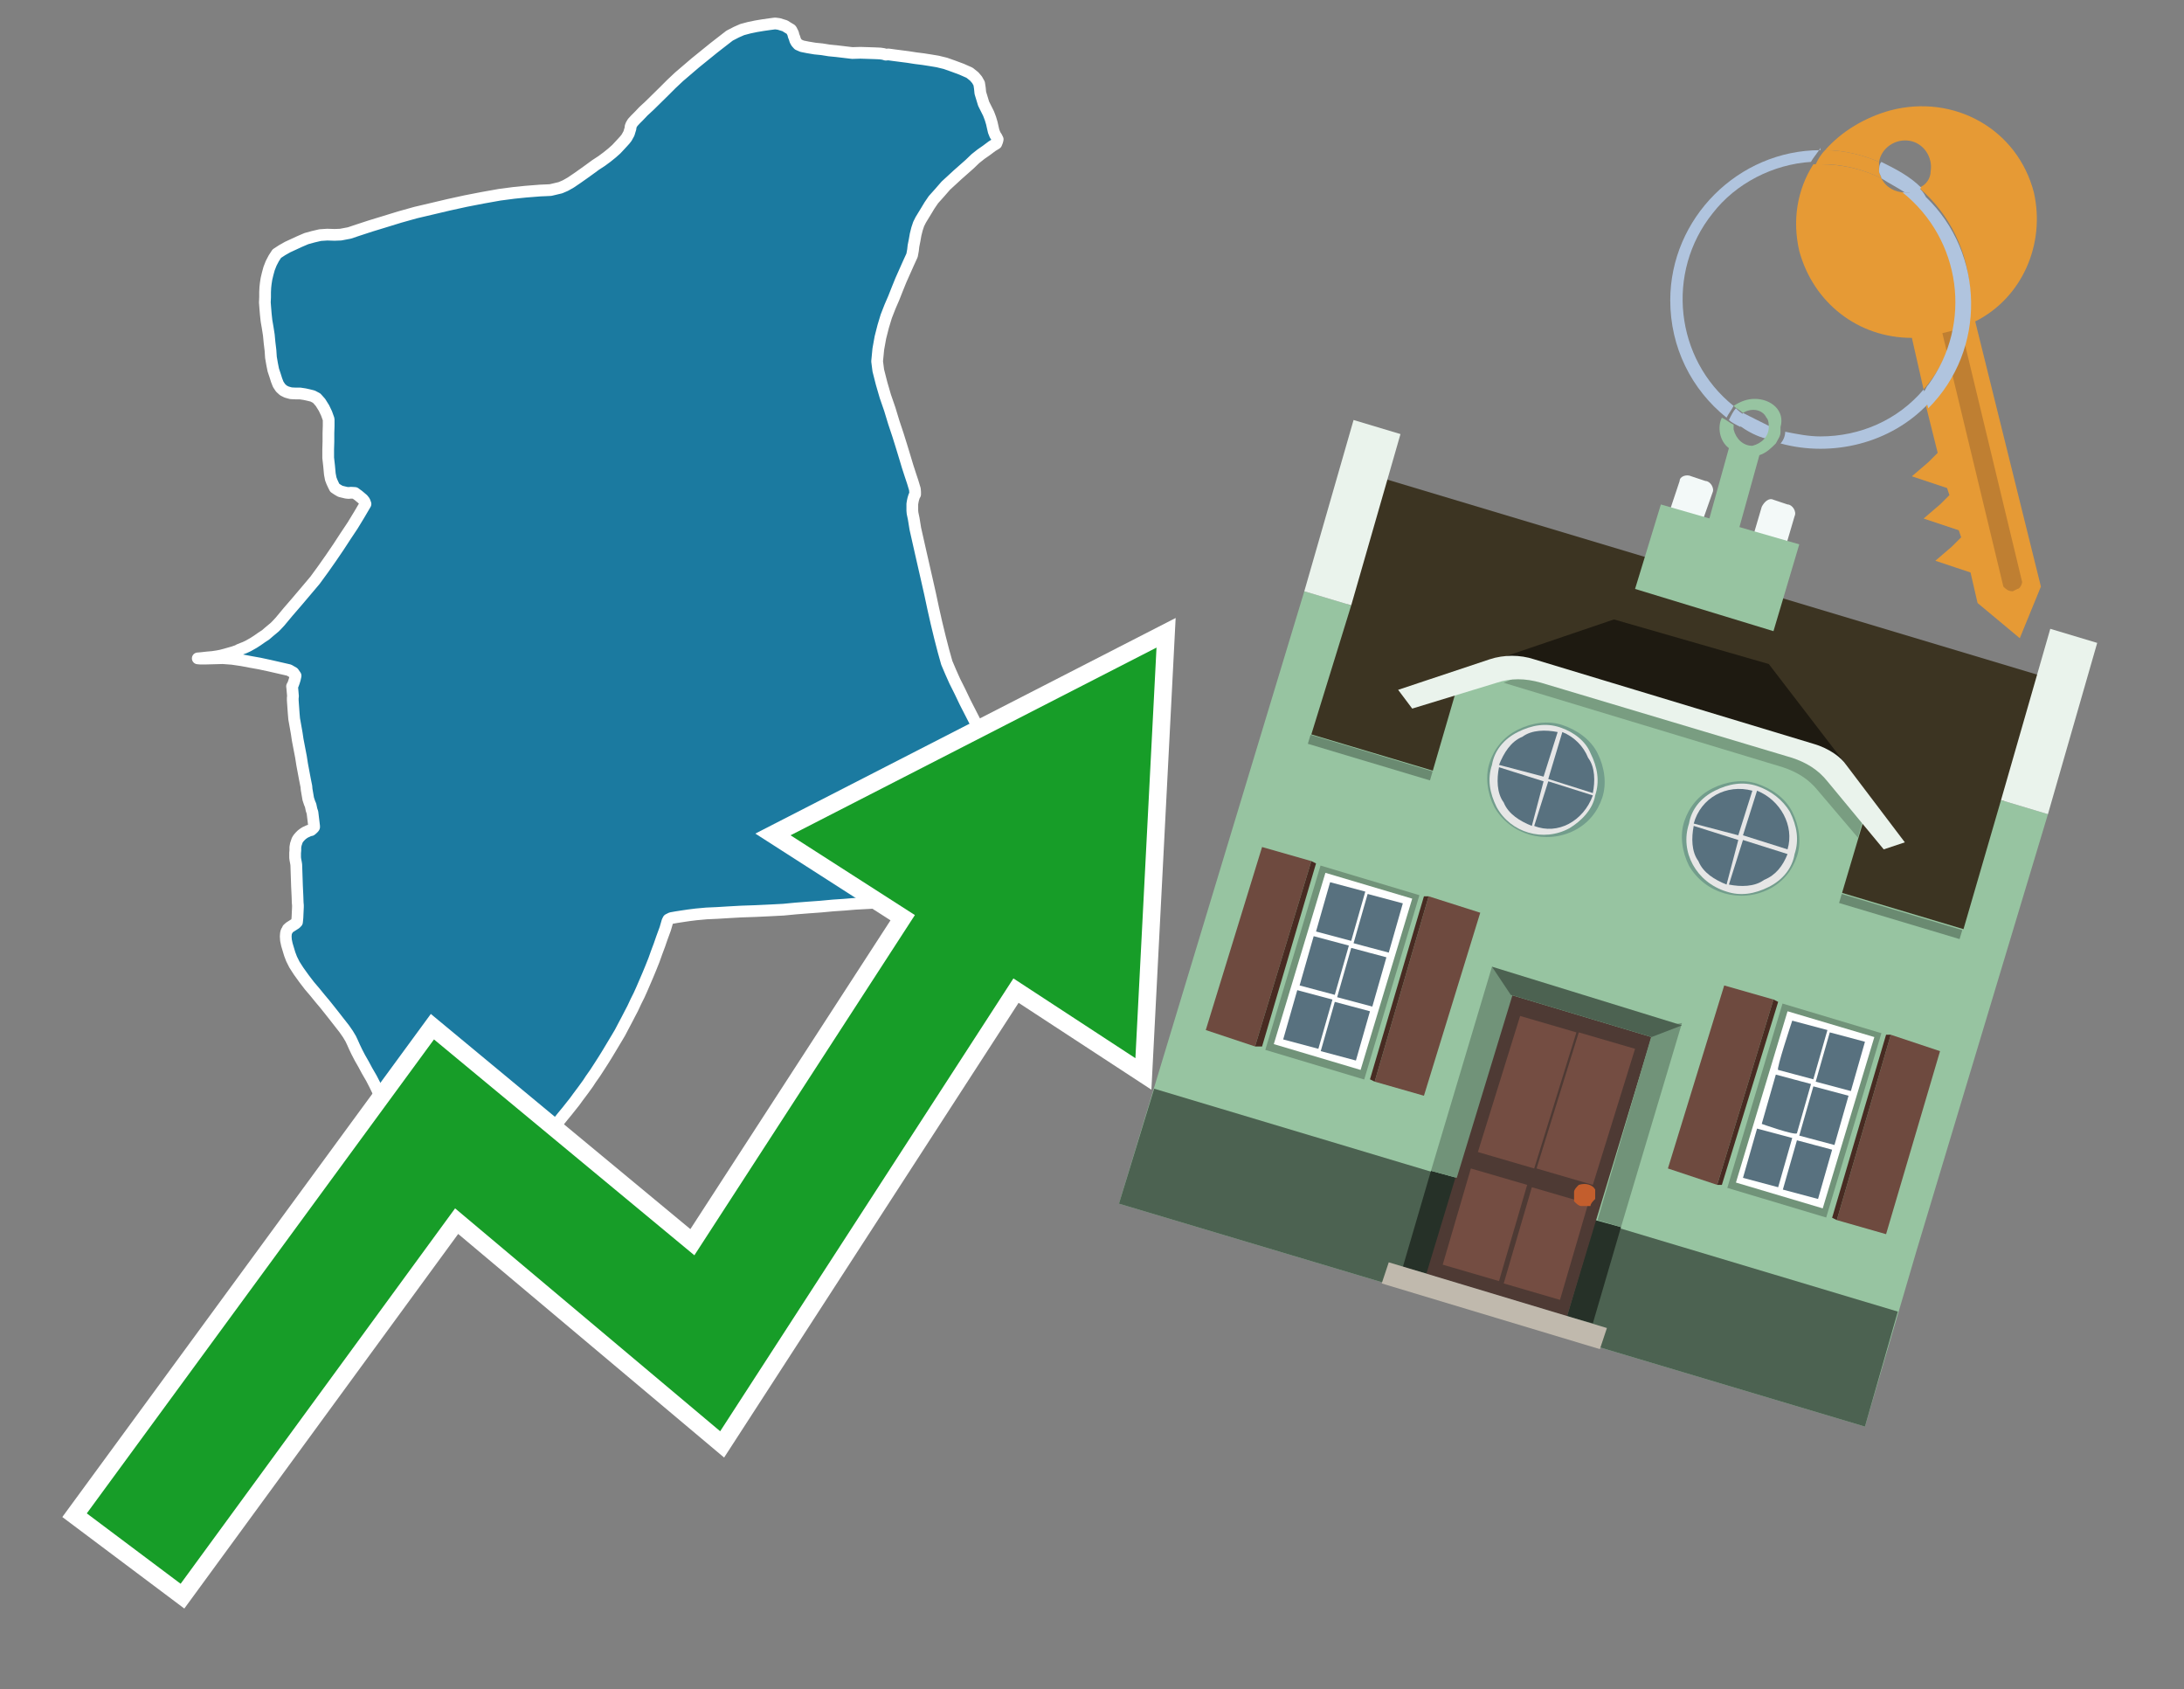 <?xml version="1.0" encoding="utf-8"?>
<!-- Generator: Adobe Illustrator 26.0.3, SVG Export Plug-In . SVG Version: 6.00 Build 0)  -->
<svg version="1.1" id="Text" xmlns="http://www.w3.org/2000/svg" xmlns:xlink="http://www.w3.org/1999/xlink" x="0px" y="0px"
	 width="93.1px" height="72px" viewBox="0 0 93.1 72" style="enable-background:new 0 0 93.1 72;" xml:space="preserve">
<rect x="0" y="0" width="93.1" height="72" fill="#808080" stroke="none"/>
<style type="text/css">
	.st0{fill:#1B7AA0;stroke:#FFFFFF;stroke-width:0.5;stroke-linejoin:round;}
	.st1{fill:none;stroke:#FFFFFF;stroke-width:1.5;stroke-miterlimit:10;}
	.st2{fill:#179D28;}
	.st3{fill:#E69A35;}
	.st4{fill:#B0C4DE;}
	.st5{fill:#97C4A1;}
	.st6{fill:#BF7F32;}
	.st7{fill-rule:evenodd;clip-rule:evenodd;fill:#3C3422;}
	.st8{fill-rule:evenodd;clip-rule:evenodd;fill:#97C4A1;}
	.st9{opacity:0.3;enable-background:new    ;}
	.st10{fill-rule:evenodd;clip-rule:evenodd;fill:#EAF3EC;}
	.st11{fill-rule:evenodd;clip-rule:evenodd;fill:#4C6251;}
	.st12{fill-rule:evenodd;clip-rule:evenodd;fill:#F3F9F8;}
	.st13{fill:#1E1A11;}
	.st14{opacity:0.2;fill-rule:evenodd;clip-rule:evenodd;enable-background:new    ;}
	.st15{fill:#EAF3EC;}
	.st16{fill:#729D8C;}
	.st17{fill:#E6E6E6;}
	.st18{fill:#58717F;}
	.st19{fill-rule:evenodd;clip-rule:evenodd;fill:#6E4A3F;}
	.st20{fill-rule:evenodd;clip-rule:evenodd;fill:#482B22;}
	.st21{fill:#719379;}
	.st22{fill-rule:evenodd;clip-rule:evenodd;fill:#FFFFFF;}
	.st23{fill-rule:evenodd;clip-rule:evenodd;fill:#58717F;}
	.st24{fill-rule:evenodd;clip-rule:evenodd;fill:#263128;}
	.st25{fill:#4E3A34;}
	.st26{fill:#744D42;}
	.st27{fill:#C35E2D;}
	.st28{fill:#4C6251;}
	.st29{fill-rule:evenodd;clip-rule:evenodd;fill:#C0B9AD;}
</style>
<path class="st0" d="M40.07,27.17L40.22,27.75L40.36,28.25L40.53,28.65L40.7,29.03L40.92,29.47L41.14,29.93L41.35,30.34L41.58,30.79L42.04,31.71L42.28,32.24L42.52,32.78L42.73,33.29L42.88,33.75L43.0,34.16L43.1,34.58L43.19,34.96L43.3,35.44L43.49,36.29L43.56,36.67L43.53,37.0L43.45,37.3L43.33,37.57L43.17,37.81L42.98,38.03L42.72,38.18L42.38,38.29L41.91,38.32L40.86,38.34L40.28,38.37L39.21,38.4L38.13,38.45L37.56,38.46L37.01,38.49L36.45,38.52L35.97,38.56L35.52,38.59L34.98,38.64L34.43,38.68L33.92,38.72L33.4,38.77L32.83,38.8L32.19,38.83L31.6,38.85L31.06,38.88L30.57,38.91L30.12,38.93L29.68,38.97L29.36,39.01L29.09,39.05L28.83,39.09L28.61,39.13L28.49,39.19L28.45,39.27L28.36,39.58L28.21,39.99L28.11,40.28L27.99,40.6L27.88,40.91L27.74,41.26L27.62,41.55L27.5,41.83L27.34,42.2L27.24,42.42L27.11,42.68L26.97,42.98L26.87,43.17L26.72,43.46L26.54,43.8L26.43,44.01L26.3,44.23L26.15,44.48L25.91,44.88L25.75,45.14L25.59,45.39L25.37,45.73L25.18,46.0L25.07,46.17L24.86,46.46L24.65,46.74L24.49,46.96L24.37,47.11L24.18,47.35L23.99,47.58L23.87,47.73L23.74,47.89L23.61,48.04L23.49,48.17L23.34,48.35L23.18,48.52L23.02,48.69L22.88,48.84L22.71,49.02L22.44,49.29L22.08,49.65L21.88,49.83L21.71,50.0L21.54,50.16L21.46,50.23L21.24,50.43L21.08,50.57L20.91,50.7L20.65,50.93L20.56,51.0L20.38,50.98L20.15,50.92L19.9,50.82L19.61,50.66L19.29,50.43L18.97,50.18L18.64,49.9L18.3,49.6L17.96,49.26L17.61,48.89L17.26,48.5L17.01,48.15L16.78,47.79L16.57,47.43L16.39,47.1L16.11,46.51L15.98,46.24L15.83,45.95L15.65,45.64L15.5,45.36L15.34,45.08L15.21,44.83L15.11,44.62L15.03,44.44L14.95,44.27L14.83,44.07L14.67,43.84L14.45,43.56L14.24,43.29L14.05,43.05L13.85,42.8L13.64,42.55L13.42,42.28L13.19,42.01L12.96,41.71L12.73,41.39L12.55,41.11L12.43,40.87L12.35,40.66L12.23,40.26L12.19,40.07L12.18,39.91L12.19,39.78L12.21,39.7L12.25,39.64L12.27,39.59L12.35,39.52L12.46,39.45L12.6,39.36L12.66,39.3L12.67,39.21L12.68,39.1L12.69,38.87L12.7,38.66L12.7,38.58L12.69,38.47L12.68,38.18L12.66,37.76L12.63,36.86L12.62,36.79L12.59,36.63L12.58,36.55L12.58,36.35L12.59,36.24L12.59,36.11L12.61,35.99L12.64,35.9L12.67,35.81L12.72,35.73L12.79,35.65L12.86,35.58L12.94,35.52L13.02,35.47L13.09,35.44L13.15,35.41L13.21,35.39L13.26,35.38L13.33,35.32L13.38,35.27L13.39,35.25L13.39,35.21L13.32,34.63L13.28,34.51L13.24,34.32L13.2,34.23L13.14,34.05L13.07,33.64L13.06,33.52L13.0,33.22L12.88,32.58L12.83,32.26L12.69,31.53L12.65,31.26L12.59,30.92L12.54,30.64L12.52,30.41L12.5,30.13L12.48,29.85L12.48,29.73L12.49,29.68L12.46,29.33L12.45,29.25L12.49,29.18L12.53,29.07L12.57,28.94L12.6,28.8L12.51,28.67L12.32,28.56L11.49,28.37L11.07,28.28L10.68,28.21L10.31,28.14L9.9,28.08L9.5,28.05L9.12,28.06L8.75,28.07L8.54,28.07L8.43,28.06L8.56,28.05L8.83,28.02L9.06,28.0L9.26,27.97L9.42,27.94L9.61,27.89L9.82,27.83L9.96,27.79L10.13,27.73L10.2,27.69L10.35,27.63L10.43,27.6L10.58,27.53L10.81,27.4L10.98,27.29L11.15,27.17L11.32,27.06L11.47,26.93L11.71,26.73L11.78,26.66L11.93,26.5L12.28,26.08L12.66,25.64L13.05,25.18L13.43,24.73L13.78,24.25L14.11,23.78L14.43,23.31L14.73,22.85L15.03,22.4L15.31,21.94L15.58,21.48L15.54,21.37L15.47,21.28L15.28,21.12L15.21,21.07L15.13,21.01L14.96,21.0L14.86,21.01L14.76,21.0L14.51,20.94L14.39,20.87L14.27,20.79L14.21,20.67L14.15,20.54L14.1,20.41L14.06,20.2L14.03,19.87L13.99,19.51L13.99,19.15L14.0,18.81L14.0,18.46L14.01,18.16L14.01,17.87L13.92,17.62L13.81,17.39L13.66,17.15L13.5,16.97L13.33,16.88L13.17,16.84L12.99,16.8L12.79,16.77L12.59,16.77L12.4,16.76L12.22,16.71L12.08,16.64L11.96,16.53L11.86,16.38L11.79,16.2L11.73,16.01L11.65,15.77L11.6,15.52L11.55,15.23L11.53,14.93L11.49,14.6L11.46,14.28L11.41,13.96L11.36,13.67L11.33,13.39L11.31,13.15L11.29,12.89L11.3,12.67L11.3,12.45L11.31,12.25L11.33,12.07L11.36,11.88L11.41,11.67L11.47,11.45L11.56,11.22L11.67,11.01L11.8,10.81L12.03,10.66L12.26,10.53L12.52,10.41L12.78,10.29L13.06,10.17L13.35,10.09L13.65,10.02L13.95,10.0L14.26,10.01L14.52,10.0L14.89,9.93L15.28,9.8L15.8,9.63L16.39,9.45L17.04,9.25L17.72,9.06L18.4,8.9L19.12,8.73L19.85,8.57L20.57,8.43L21.3,8.3L21.91,8.22L22.4,8.17L23.03,8.12L23.27,8.11L23.47,8.1L23.89,8.0L24.1,7.91L24.33,7.78L24.61,7.59L24.88,7.4L25.13,7.22L25.39,7.03L25.65,6.86L25.88,6.69L26.09,6.52L26.27,6.36L26.42,6.2L26.54,6.07L26.64,5.96L26.71,5.87L26.81,5.69L26.84,5.59L26.88,5.46L26.88,5.4L26.91,5.32L26.97,5.22L27.09,5.09L27.23,4.95L27.43,4.74L27.69,4.5L28.3,3.9L28.62,3.58L28.95,3.27L29.64,2.68L30.43,2.04L30.79,1.76L31.1,1.52L31.39,1.37L31.64,1.26L31.94,1.18L32.23,1.12L32.53,1.07L32.81,1.03L33.04,1.0L33.2,1.02L33.46,1.1L33.57,1.17L33.72,1.26L33.74,1.29L33.81,1.43L33.83,1.52L33.87,1.62L33.9,1.72L33.95,1.81L34.03,1.9L34.19,1.97L34.44,2.02L34.74,2.07L35.04,2.1L35.35,2.15L35.66,2.18L36.33,2.26L36.68,2.25L37.0,2.26L37.3,2.27L37.52,2.28L37.66,2.3L37.76,2.33L37.87,2.32L38.09,2.35L38.4,2.39L38.71,2.43L39.03,2.48L39.35,2.52L39.67,2.57L39.97,2.62L40.3,2.7L40.64,2.82L40.99,2.95L41.33,3.1L41.53,3.26L41.65,3.4L41.74,3.56L41.77,3.76L41.79,3.96L41.93,4.42L42.14,4.84L42.22,5.05L42.28,5.25L42.32,5.43L42.36,5.6L42.42,5.75L42.48,5.84L42.53,5.94L42.51,6.02L42.47,6.12L42.29,6.23L42.05,6.41L41.82,6.57L41.58,6.76L41.33,7.0L40.82,7.45L40.56,7.69L40.32,7.91L40.05,8.22L39.79,8.51L39.62,8.76L39.5,8.96L39.25,9.37L39.16,9.55L39.09,9.76L39.03,10.0L38.99,10.23L38.94,10.48L38.92,10.66L38.88,10.88L38.72,11.23L38.56,11.59L38.4,11.95L38.25,12.32L38.1,12.7L37.94,13.07L37.78,13.48L37.65,13.91L37.53,14.38L37.44,14.88L37.39,15.4L37.44,15.79L37.58,16.34L37.74,16.89L37.93,17.44L38.1,18.0L38.28,18.54L38.43,19.02L38.57,19.48L38.69,19.88L38.81,20.25L38.91,20.55L39.0,20.85L39.01,20.97L39.01,21.07L38.97,21.14L38.93,21.27L38.91,21.36L38.89,21.48L38.89,21.62L38.89,21.76L38.9,21.87L38.95,22.11L39.02,22.54L39.25,23.56L39.51,24.7L39.65,25.32L39.78,25.93L39.92,26.55L40.07,27.17Z"/>
<polygon class="st1" points="49.3,27.6 33.7,35.6 39,39 29.6,53.5 18.5,44.3 3.7,64.5 7.7,67.5 19.4,51.5 30.7,61 43.2,41.7 
	48.4,45.1 "/>
<polygon class="st2" points="49.3,27.6 33.7,35.6 39,39 29.6,53.5 18.5,44.3 3.7,64.5 7.7,67.5 19.4,51.5 30.7,61 43.2,41.7 
	48.4,45.1 "/>
<path class="st3" d="M80.2,7.6c0-0.1-0.1-0.2-0.1-0.3c0-0.1,0-0.3,0-0.4c-0.7-0.3-1.5-0.5-2.3-0.5c-0.2,0.2-0.3,0.4-0.4,0.6
	c0.1,0,0.2,0,0.3,0C78.5,7,79.4,7.2,80.2,7.6z"/>
<path class="st4" d="M77.6,6.4c-3.5,0-6.4,2.9-6.4,6.4c0,2,0.9,3.8,2.4,5c0.1-0.2,0.2-0.3,0.3-0.5c-2.5-2-2.9-5.7-0.9-8.2
	c1-1.3,2.6-2.1,4.2-2.2c0.1-0.2,0.3-0.4,0.4-0.6L77.6,6.4z"/>
<path class="st3" d="M84.2,13.7c2-1,3-3.3,2.5-5.5C86,5.5,83.3,4,80.6,4.7c-1.1,0.3-2.1,0.9-2.8,1.7c0.8,0,1.6,0.2,2.3,0.5
	c0.1-0.6,0.7-1,1.3-0.9c0.6,0.1,1,0.7,0.9,1.3c0,0.3-0.2,0.6-0.5,0.7c2.7,2.3,2.9,6.4,0.6,9c-0.1,0.1-0.2,0.2-0.3,0.3l0.5,2
	l-0.4,0.4l-0.7,0.6l0.9,0.3l0.6,0.2l0.1,0.3l-0.4,0.4l-0.7,0.6l0.9,0.3l0.6,0.2l0.1,0.3l-0.4,0.4l-0.7,0.6l0.9,0.3l0.6,0.2l0.3,1.3
	l1.8,1.5l0.9-2.2L84.2,13.7z"/>
<path class="st3" d="M81.2,8.2c-0.4,0-0.8-0.2-1-0.6C79.4,7.2,78.5,7,77.6,7c-0.1,0-0.2,0-0.3,0c-0.7,1.1-0.9,2.4-0.6,3.7
	c0.6,2.2,2.5,3.7,4.8,3.7l0.5,2.2c2.1-2.4,1.9-6.1-0.6-8.2C81.3,8.3,81.2,8.3,81.2,8.2z"/>
<path class="st4" d="M74.1,18.1c0.4,0.3,0.8,0.5,1.2,0.6c0.1-0.1,0.2-0.3,0.2-0.5l0,0c-0.4-0.2-0.8-0.4-1.2-0.6
	C74.2,17.8,74.1,17.9,74.1,18.1z"/>
<path class="st4" d="M74.4,17.7c-0.2-0.1-0.3-0.2-0.4-0.3c-0.1,0.1-0.2,0.3-0.3,0.5c0.1,0.1,0.3,0.2,0.5,0.3
	C74.1,17.9,74.2,17.8,74.4,17.7z"/>
<path class="st5" d="M74.8,17c-0.3,0-0.6,0.1-0.9,0.3c0.1,0.1,0.3,0.2,0.4,0.3c0.3-0.2,0.8-0.2,1,0.2c0.1,0.1,0.1,0.3,0.1,0.4l0,0
	c0,0.4-0.3,0.7-0.7,0.8c-0.4,0-0.7-0.3-0.8-0.7c0,0,0,0,0-0.1c0,0,0-0.1,0-0.1c-0.2-0.1-0.3-0.2-0.5-0.3c-0.2,0.4-0.1,1,0.3,1.3
	l-1,3.6l1.3,0.3l1-3.6c0.3-0.1,0.5-0.3,0.7-0.5c0.1-0.2,0.2-0.3,0.2-0.5c0-0.1,0-0.1,0-0.2C76.1,17.5,75.5,17,74.8,17z"/>
<path class="st6" d="M86,25.1l-0.2,0.1c-0.2,0-0.3-0.1-0.4-0.2c0,0,0,0,0,0l-2.6-10.8l0.8-0.2l2.6,10.8C86.2,24.9,86.1,25.1,86,25.1
	C86,25.1,86,25.1,86,25.1z"/>
<path class="st4" d="M80.1,7.3c0,0.1,0.1,0.2,0.1,0.3c0.3,0.2,0.7,0.4,1,0.6c0.1,0,0.2,0,0.3,0c0.1,0,0.3-0.1,0.4-0.2
	c-0.5-0.5-1.1-0.8-1.7-1.1C80.1,7,80.1,7.2,80.1,7.3z"/>
<path class="st4" d="M77.6,18.6c-0.5,0-1-0.1-1.5-0.2c0,0.2-0.1,0.4-0.2,0.5c2.2,0.6,4.7,0,6.3-1.7L82,16.6
	C80.9,17.9,79.3,18.6,77.6,18.6z"/>
<path class="st4" d="M81.8,8c-0.1,0.1-0.2,0.1-0.4,0.2c-0.1,0-0.2,0-0.3,0c2.5,2,3,5.6,1.1,8.2c-0.1,0.1-0.1,0.2-0.2,0.3l0.2,0.7
	c2.5-2.5,2.4-6.6-0.1-9C82,8.2,81.9,8.1,81.8,8L81.8,8z"/>
<polygon class="st7" points="83.8,39.8 55.8,31.4 59,20.4 87,28.8 83.8,39.8 "/>
<polygon class="st8" points="81.7,53.3 87.3,34.7 85.3,34.1 83.7,39.6 55.9,31.3 57.6,25.8 55.6,25.2 47.7,51.3 79.5,60.8 "/>
<rect x="69.5" y="21.1" transform="matrix(0.287 -0.958 0.958 0.287 15.591 92.226)" class="st9" width="0.4" height="29"/>
<polygon class="st10" points="87.3,34.7 85.3,34.1 87.4,26.8 89.4,27.4 87.3,34.7 "/>
<polygon class="st10" points="57.6,25.8 55.6,25.2 57.7,17.9 59.7,18.5 57.6,25.8 "/>
<polygon class="st11" points="79.5,60.8 80.9,55.9 49.2,46.4 47.7,51.3 79.5,60.8 "/>
<path class="st12" d="M71.6,20.5L71,22.3l1.4,0.4L73,21c0.1-0.2-0.1-0.5-0.3-0.5l-0.6-0.2C71.9,20.2,71.6,20.3,71.6,20.5
	C71.6,20.5,71.6,20.5,71.6,20.5z"/>
<path class="st12" d="M75.1,21.6l-0.5,1.7l1.4,0.4l0.5-1.7c0.1-0.2-0.1-0.5-0.3-0.5c0,0,0,0,0,0l-0.6-0.2
	C75.4,21.2,75.2,21.4,75.1,21.6C75.1,21.6,75.1,21.6,75.1,21.6z"/>
<polygon class="st13" points="75.4,28.3 68.8,26.4 63.8,28.1 78.7,32.6 "/>
<polygon class="st5" points="78.2,32.4 64.4,28.3 62.2,29 60.1,36.2 77.5,41.5 79.7,34.1 "/>
<path class="st14" d="M77.7,32.5c0,0-12.7-3.8-12.7-3.8l-0.9,0.4L76,32.7c0.6,0.2,1.1,0.5,1.5,1l1.7,2l0.3-1.1L77.7,32.5z"/>
<path class="st15" d="M77.3,31.7l-11.9-3.6c-0.6-0.2-1.3-0.2-1.9,0l-3.9,1.3l0.6,0.8l3.6-1.1c0.6-0.2,1.2-0.2,1.9,0l10.7,3.2
	c0.6,0.2,1.1,0.5,1.5,1l2.4,2.9l0.9-0.3l-2.5-3.3C78.5,32.3,78,31.9,77.3,31.7z"/>
<polygon class="st8" points="76.7,23.2 70.8,21.5 69.7,25.1 75.6,26.9 76.7,23.2 "/>
<g id="Symbol_9_0_Layer2_0_MEMBER_8_MEMBER_21_MEMBER_0_FILL">
	<path class="st16" d="M66.6,30.9c-0.6-0.2-1.3-0.1-1.9,0.2c-0.6,0.3-1,0.8-1.2,1.4c-0.2,0.6-0.1,1.3,0.2,1.9c0.7,1.2,2.2,1.6,3.4,1
		c0.6-0.3,1-0.8,1.2-1.4c0.2-0.6,0.1-1.3-0.2-1.9C67.8,31.5,67.2,31.1,66.6,30.9z"/>
</g>
<g id="Symbol_9_0_Layer2_0_MEMBER_8_MEMBER_21_MEMBER_1_FILL">
	<path class="st17" d="M66.5,31c-0.6-0.2-1.2-0.1-1.8,0.2c-0.6,0.3-1,0.8-1.1,1.4c-0.2,0.6-0.1,1.2,0.2,1.8c0.6,1.1,2,1.5,3.1,0.9
		c0.5-0.3,1-0.8,1.1-1.4c0.2-0.6,0.1-1.2-0.2-1.8C67.6,31.6,67.1,31.2,66.5,31z"/>
</g>
<g id="Symbol_9_0_Layer2_0_MEMBER_8_MEMBER_21_MEMBER_2_MEMBER_0_FILL">
	<path class="st18" d="M65.8,33.3l-1.9-0.6c-0.1,0.5-0.1,1.1,0.2,1.5c0.2,0.5,0.7,0.8,1.2,1L65.8,33.3z"/>
</g>
<g id="Symbol_9_0_Layer2_0_MEMBER_8_MEMBER_21_MEMBER_2_MEMBER_1_FILL">
	<path class="st18" d="M65.8,33.1l0.6-1.9c-0.5-0.1-1.1-0.1-1.5,0.2c-0.5,0.2-0.8,0.7-1,1.2L65.8,33.1z"/>
</g>
<g id="Symbol_9_0_Layer2_0_MEMBER_8_MEMBER_21_MEMBER_2_MEMBER_2_FILL">
	<path class="st18" d="M67.9,33.9l-1.9-0.6l-0.6,1.9C66.4,35.6,67.5,35,67.9,33.9z"/>
</g>
<g id="Symbol_9_0_Layer2_0_MEMBER_8_MEMBER_21_MEMBER_2_MEMBER_3_FILL">
	<path class="st18" d="M66.6,31.2L66,33.2l1.9,0.6c0.1-0.5,0.1-1.1-0.2-1.5C67.5,31.8,67.1,31.4,66.6,31.2z"/>
</g>
<g id="Symbol_9_0_Layer2_0_MEMBER_8_MEMBER_21_MEMBER_0_FILL-2">
	<path class="st16" d="M74.9,33.4c-0.6-0.2-1.3-0.1-1.9,0.2c-0.6,0.3-1,0.8-1.2,1.4c-0.2,0.6-0.1,1.3,0.2,1.9c0.7,1.2,2.2,1.6,3.4,1
		c0.6-0.3,1-0.8,1.2-1.4c0.2-0.6,0.1-1.3-0.2-1.9C76.1,34,75.5,33.6,74.9,33.4z"/>
</g>
<g id="Symbol_9_0_Layer2_0_MEMBER_8_MEMBER_21_MEMBER_1_FILL-2">
	<path class="st17" d="M74.9,33.5c-0.6-0.2-1.2-0.1-1.8,0.2c-0.6,0.3-1,0.8-1.1,1.4c-0.4,1.2,0.3,2.5,1.6,2.9c0,0,0,0,0,0
		c0.6,0.2,1.2,0.1,1.8-0.2c0.6-0.3,1-0.8,1.1-1.4c0.2-0.6,0.1-1.2-0.2-1.8C76,34.1,75.5,33.7,74.9,33.5z"/>
</g>
<g id="Symbol_9_0_Layer2_0_MEMBER_8_MEMBER_21_MEMBER_2_MEMBER_0_FILL-2">
	<path class="st18" d="M74.1,35.8l-1.9-0.6c-0.1,0.5-0.1,1.1,0.2,1.5c0.2,0.5,0.7,0.8,1.2,1L74.1,35.8z"/>
</g>
<g id="Symbol_9_0_Layer2_0_MEMBER_8_MEMBER_21_MEMBER_2_MEMBER_1_FILL-2">
	<path class="st18" d="M74.1,35.6l0.6-1.9c-1.1-0.3-2.2,0.3-2.5,1.4L74.1,35.6z"/>
</g>
<g id="Symbol_9_0_Layer2_0_MEMBER_8_MEMBER_21_MEMBER_2_MEMBER_2_FILL-2">
	<path class="st18" d="M76.2,36.4l-1.9-0.6l-0.6,1.9c0.5,0.1,1.1,0.1,1.5-0.2C75.7,37.3,76,36.9,76.2,36.4z"/>
</g>
<g id="Symbol_9_0_Layer2_0_MEMBER_8_MEMBER_21_MEMBER_2_MEMBER_3_FILL-2">
	<path class="st18" d="M74.9,33.7l-0.6,1.9l1.9,0.6C76.5,35.2,75.9,34.1,74.9,33.7L74.9,33.7z"/>
</g>
<polygon class="st19" points="51.4,43.9 53.5,44.6 55.9,36.7 53.8,36.1 51.4,43.9 "/>
<polygon class="st20" points="53.5,44.6 53.8,44.6 56.1,36.8 55.9,36.7 53.5,44.6 "/>
<polygon class="st19" points="60.7,46.7 58.6,46.1 60.9,38.2 63.1,38.9 60.7,46.7 "/>
<polygon class="st20" points="58.6,46.1 58.4,46 60.7,38.2 60.9,38.2 58.6,46.1 "/>
<rect x="53.1" y="39.2" transform="matrix(0.287 -0.958 0.958 0.287 1.145 84.365)" class="st21" width="8.2" height="4.4"/>
<polygon class="st22" points="60.2,38.3 56.5,37.2 54.3,44.5 58,45.6 60.2,38.3 "/>
<path class="st23" d="M59.8,38.5l-0.6,2.1l-1.5-0.4l0.6-2.1C58.3,38.1,59.8,38.5,59.8,38.5z M58.2,38l-0.6,2.1l-1.5-0.4l0.6-2.1
	L58.2,38L58.2,38z M56,39.9l1.5,0.4l-0.6,2.1L55.4,42L56,39.9z M55.3,42.2l1.5,0.4l-0.6,2.1l-1.5-0.4L55.3,42.2L55.3,42.2z
	 M56.3,44.8l0.6-2.1l1.5,0.4l-0.6,2.1C57.8,45.2,56.3,44.8,56.3,44.8z M58.5,42.9L57,42.5l0.6-2.1l1.5,0.4L58.5,42.9L58.5,42.9z"/>
<polygon class="st19" points="80.4,52.6 78.3,52 80.6,44.1 82.7,44.8 80.4,52.6 "/>
<polygon class="st20" points="78.3,52 78.1,51.9 80.4,44.1 80.6,44.1 78.3,52 "/>
<polygon class="st19" points="71.1,49.8 73.2,50.5 75.6,42.6 73.5,42 71.1,49.8 "/>
<polygon class="st20" points="73.2,50.5 73.4,50.5 75.8,42.7 75.6,42.6 73.2,50.5 "/>
<rect x="72.8" y="45.1" transform="matrix(0.287 -0.958 0.958 0.287 9.533 107.426)" class="st21" width="8.2" height="4.4"/>
<polygon class="st22" points="76.2,43.1 79.9,44.2 77.7,51.5 74,50.4 76.2,43.1 "/>
<path class="st23" d="M76.4,43.5l1.5,0.4l-0.6,2.1l-1.5-0.4C75.7,45.6,76.4,43.5,76.4,43.5z M78,44l1.5,0.4l-0.6,2.1l-1.5-0.4L78,44
	z M78.8,46.7l-0.6,2.1l-1.5-0.4l0.6-2.1L78.8,46.7L78.8,46.7z M78.1,49l-0.6,2.1L76,50.7l0.6-2.1L78.1,49L78.1,49z M75.8,50.6
	l-1.5-0.4l0.6-2.1l1.5,0.4L75.8,50.6L75.8,50.6z M75.1,47.9l0.6-2.1l1.5,0.4l-0.6,2.1C76.5,48.4,75.1,47.9,75.1,47.9z"/>
<polygon class="st24" points="67.9,56.4 69.1,52.3 68,52 66.8,56.1 67.9,56.4 "/>
<polygon class="st24" points="60.9,54.3 62.1,50.2 61,49.9 59.8,54 60.9,54.3 "/>
<g id="Symbol_9_0_Layer2_0_MEMBER_8_MEMBER_12_MEMBER_0_FILL">
	<path class="st25" d="M70.4,44.2l-6-1.8l-3.6,11.9l6,1.8L70.4,44.2z"/>
</g>
<g id="Symbol_9_0_Layer2_0_MEMBER_8_MEMBER_12_MEMBER_1_MEMBER_0_FILL">
	<path class="st26" d="M65.4,49.8l1.8-5.8l-2.4-0.7L63,49.1L65.4,49.8z"/>
</g>
<g id="Symbol_9_0_Layer2_0_MEMBER_8_MEMBER_12_MEMBER_1_MEMBER_1_FILL">
	<path class="st26" d="M67.3,44l-1.8,5.8l2.4,0.7l1.8-5.8L67.3,44z"/>
</g>
<g id="Symbol_9_0_Layer2_0_MEMBER_8_MEMBER_12_MEMBER_2_MEMBER_0_FILL">
	<path class="st26" d="M63.9,54.6l1.2-4.1l-2.4-0.7l-1.2,4.1L63.9,54.6z"/>
</g>
<g id="Symbol_9_0_Layer2_0_MEMBER_8_MEMBER_12_MEMBER_2_MEMBER_1_FILL">
	<path class="st26" d="M66.5,55.4l1.2-4.1l-2.4-0.7l-1.2,4.1L66.5,55.4z"/>
</g>
<g id="Symbol_9_0_Layer2_0_MEMBER_8_MEMBER_13_FILL">
	<path class="st27" d="M68,51.1c0-0.1,0-0.3,0-0.4c-0.1-0.2-0.4-0.3-0.7-0.2c0,0,0,0,0,0c-0.1,0.1-0.2,0.2-0.2,0.3
		c0,0.1,0,0.3,0,0.4c0.1,0.1,0.2,0.2,0.3,0.2c0.1,0,0.3,0,0.4,0C67.8,51.3,67.9,51.2,68,51.1z"/>
</g>
<g id="Symbol_9_0_Layer2_0_MEMBER_8_MEMBER_14_FILL">
	<path class="st21" d="M64.6,42l-1-0.8L61,49.9l1.1,0.3L64.6,42z"/>
</g>
<g id="Symbol_9_0_Layer2_0_MEMBER_8_MEMBER_15_FILL">
	<path class="st21" d="M71.7,43.6l-1.2,0.2L68.1,52l1,0.3L71.7,43.6z"/>
</g>
<g id="Symbol_9_0_Layer2_0_MEMBER_8_MEMBER_16_FILL">
	<path class="st28" d="M63.6,41.2l0.8,1.2l6,1.8l1.3-0.5L63.6,41.2z"/>
</g>
<polygon class="st29" points="58.9,54.7 59.2,53.8 68.5,56.6 68.2,57.5 58.9,54.7 "/>
</svg>
